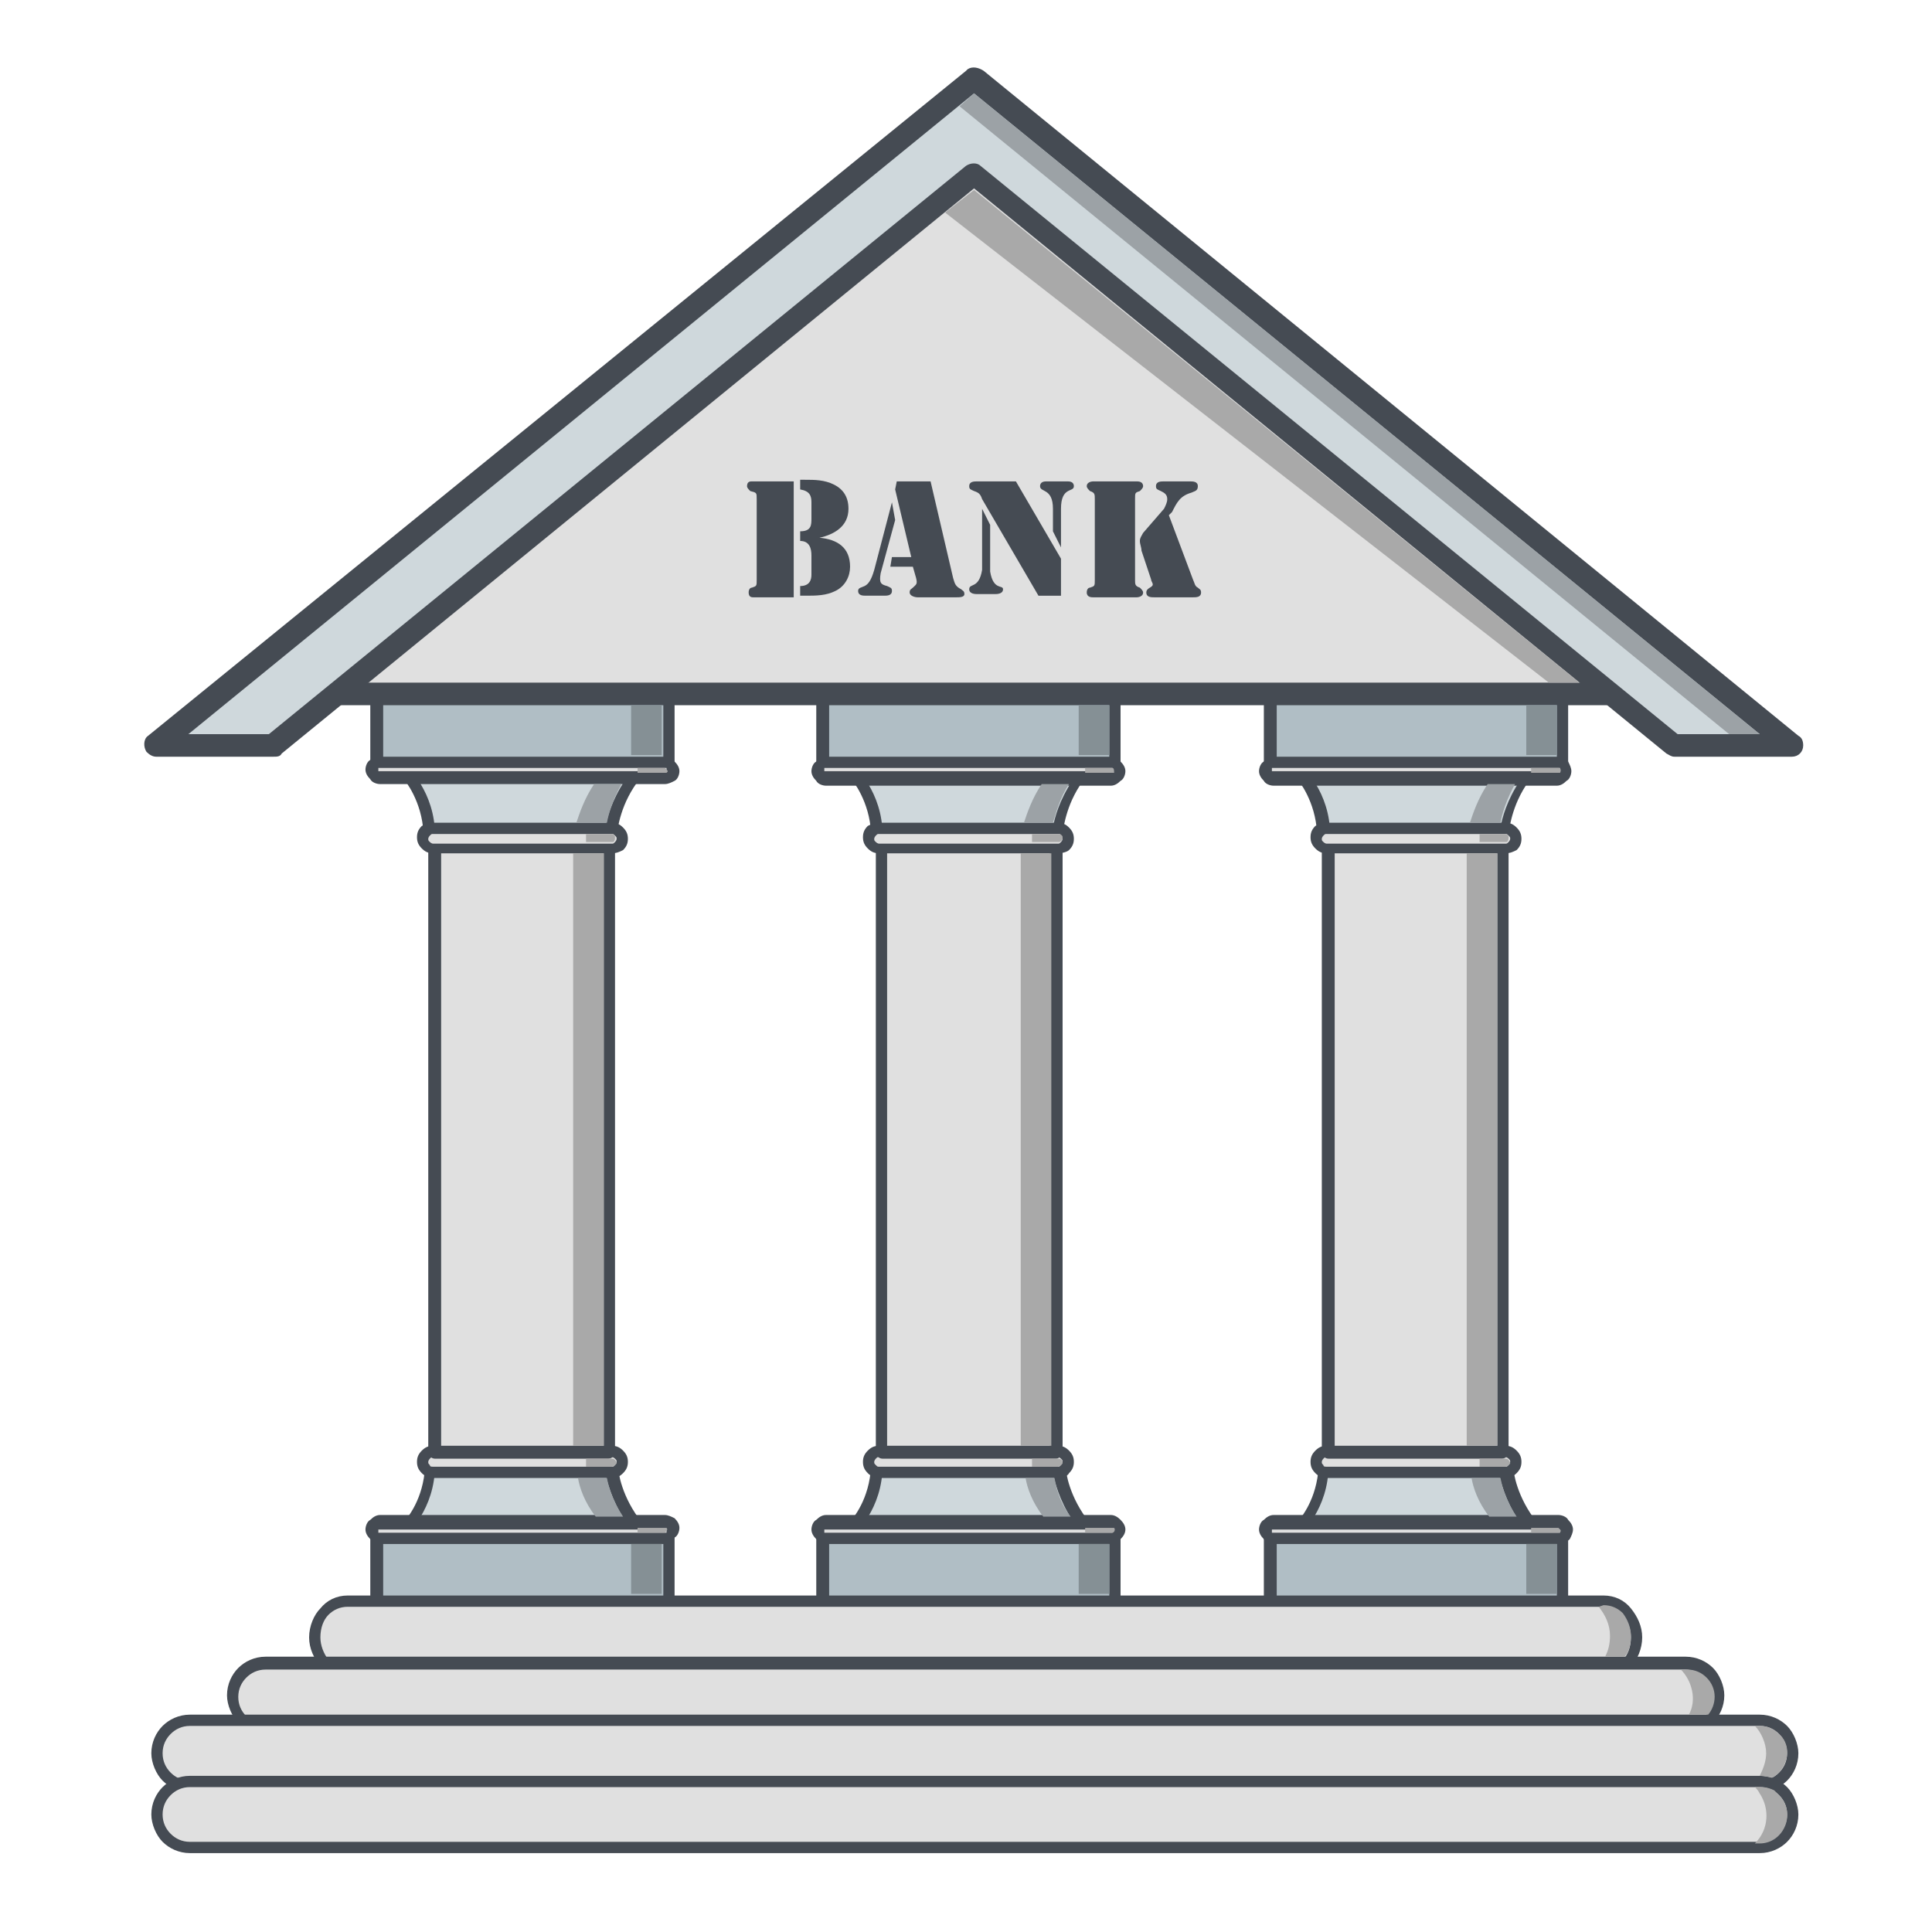 <?xml version="1.0" encoding="utf-8"?>
<!-- Generator: Adobe Illustrator 26.4.1, SVG Export Plug-In . SVG Version: 6.00 Build 0)  -->
<svg version="1.1" id="Layer_1" xmlns="http://www.w3.org/2000/svg" xmlns:xlink="http://www.w3.org/1999/xlink" x="0px" y="0px"
	 viewBox="0 0 120 120" style="enable-background:new 0 0 120 120;" xml:space="preserve">
<style type="text/css">
	.st0{fill-rule:evenodd;clip-rule:evenodd;fill:#9A8178;}
	.st1{fill-rule:evenodd;clip-rule:evenodd;fill:#7C7570;}
	.st2{fill-rule:evenodd;clip-rule:evenodd;fill:#D5D5D1;}
	.st3{fill-rule:evenodd;clip-rule:evenodd;fill:#454B53;}
	.st4{fill-rule:evenodd;clip-rule:evenodd;fill:#CFD8DC;}
	.st5{fill:#454B53;}
	.st6{fill-rule:evenodd;clip-rule:evenodd;fill:#B0BEC5;}
	.st7{fill-rule:evenodd;clip-rule:evenodd;fill:#E0E0E0;}
	.st8{fill-rule:evenodd;clip-rule:evenodd;fill:#9CA2A6;}
	.st9{fill-rule:evenodd;clip-rule:evenodd;fill:#A9A9A9;}
	.st10{fill-rule:evenodd;clip-rule:evenodd;fill:#859095;}
</style>
<g>
	<g>
		<path class="st0" d="M25.3,94.8c0,0,1.3-1.4,1.4-3.6H38c0,0,0.1,1.9,1.5,3.6H25.3z"/>
		<rect x="23.4" y="95.3" class="st0" width="18.1" height="4.5"/>
		<path class="st1" d="M23.6,95.6h17.7c0.3,0,0.5-0.2,0.5-0.5v0c0-0.3-0.2-0.5-0.5-0.5H23.6c-0.3,0-0.5,0.2-0.5,0.5v0
			C23.1,95.3,23.3,95.6,23.6,95.6z"/>
		<path class="st1" d="M26.9,91.5H38c0.3,0,0.6-0.3,0.6-0.6l0,0c0-0.3-0.3-0.6-0.6-0.6H26.9c-0.3,0-0.6,0.3-0.6,0.6l0,0
			C26.2,91.2,26.5,91.5,26.9,91.5z"/>
		<rect x="27" y="52.5" class="st2" width="10.8" height="37.7"/>
		<path class="st3" d="M29.4,55.9L29.4,55.9c0.5,0,0.9,0.4,0.9,0.9V86c0,0.5-0.4,0.9-0.9,0.9l0,0c-0.5,0-0.9-0.4-0.9-0.9V56.8
			C28.5,56.3,28.9,55.9,29.4,55.9z"/>
		<path class="st3" d="M32.6,55.9L32.6,55.9c0.5,0,0.9,0.4,0.9,0.9V86c0,0.5-0.4,0.9-0.9,0.9l0,0c-0.5,0-0.9-0.4-0.9-0.9V56.8
			C31.7,56.3,32.1,55.9,32.6,55.9z"/>
		<path class="st3" d="M35.7,55.9L35.7,55.9c0.5,0,0.9,0.4,0.9,0.9V86c0,0.5-0.4,0.9-0.9,0.9l0,0c-0.5,0-0.9-0.4-0.9-0.9V56.8
			C34.8,56.3,35.2,55.9,35.7,55.9z"/>
		<path class="st0" d="M25.3,48.1c0,0,1.3,1.4,1.4,3.6H38c0,0,0.1-1.9,1.5-3.6H25.3z"/>
		<rect x="23.4" y="43.1" class="st0" width="18.1" height="4.5"/>
		<path class="st1" d="M23.6,47.3h17.7c0.3,0,0.5,0.2,0.5,0.5v0c0,0.3-0.2,0.5-0.5,0.5H23.6c-0.3,0-0.5-0.2-0.5-0.5v0
			C23.1,47.6,23.3,47.3,23.6,47.3z"/>
		<path class="st1" d="M26.9,51.4H38c0.3,0,0.6,0.3,0.6,0.6v0c0,0.3-0.3,0.6-0.6,0.6H26.9c-0.3,0-0.6-0.3-0.6-0.6v0
			C26.2,51.7,26.5,51.4,26.9,51.4z"/>
		<path class="st4" d="M25.3,94.8c0,0,1.3-1.4,1.4-3.6H38c0,0,0.1,1.9,1.5,3.6H25.3z"/>
		<path class="st5" d="M25.1,94.5c0.2-0.2,1.2-1.4,1.3-3.4c0-0.2,0.2-0.3,0.4-0.3v0H38c0.2,0,0.4,0.2,0.4,0.4c0,0.2,0.2,1.8,1.5,3.4
			c0.1,0.2,0.1,0.4,0,0.5c-0.1,0.1-0.1,0.1-0.2,0.1v0H25.3c-0.2,0-0.4-0.2-0.4-0.4C25,94.7,25,94.6,25.1,94.5L25.1,94.5z M27,91.5
			c-0.1,1.3-0.6,2.3-1,2.9h12.8c-0.8-1.2-1.1-2.4-1.2-2.9H27z"/>
		<rect x="23.4" y="95.3" class="st6" width="18.1" height="4.5"/>
		<path class="st5" d="M23.8,99.4h17.4v-3.7H23.8V99.4L23.8,99.4z M41.5,100.1H23.4c-0.2,0-0.4-0.2-0.4-0.4v-4.5
			c0-0.2,0.2-0.4,0.4-0.4h18.1c0.2,0,0.4,0.2,0.4,0.4v4.5C41.8,100,41.7,100.1,41.5,100.1z"/>
		<path class="st7" d="M23.6,95.6h17.7c0.3,0,0.5-0.2,0.5-0.5v0c0-0.3-0.2-0.5-0.5-0.5H23.6c-0.3,0-0.5,0.2-0.5,0.5v0
			C23.1,95.3,23.3,95.6,23.6,95.6z"/>
		<path class="st5" d="M23.6,95.2h17.7c0,0,0.1,0,0.1,0l0,0l0,0c0,0,0-0.1,0-0.1v0c0,0,0-0.1,0-0.1l0,0c0,0-0.1,0-0.1,0H23.6
			c0,0-0.1,0-0.1,0l0,0l0,0c0,0,0,0.1,0,0.1v0c0,0,0,0.1,0,0.1l0,0C23.5,95.2,23.5,95.2,23.6,95.2L23.6,95.2z M41.3,95.9H23.6
			c-0.2,0-0.4-0.1-0.6-0.3l0,0l0,0l0,0c-0.2-0.2-0.3-0.4-0.3-0.6v0c0-0.2,0.1-0.5,0.3-0.6l0,0c0.2-0.2,0.4-0.3,0.6-0.3h17.7
			c0.2,0,0.4,0.1,0.6,0.2c0,0,0,0,0,0c0.2,0.2,0.3,0.4,0.3,0.6v0c0,0.2-0.1,0.5-0.3,0.6l0,0C41.8,95.8,41.5,95.9,41.3,95.9z"/>
		<path class="st7" d="M26.9,91.5H38c0.3,0,0.6-0.3,0.6-0.6l0,0c0-0.3-0.3-0.6-0.6-0.6H26.9c-0.3,0-0.6,0.3-0.6,0.6l0,0
			C26.2,91.2,26.5,91.5,26.9,91.5z"/>
		<path class="st5" d="M26.9,91.1H38c0.1,0,0.1,0,0.2-0.1l0,0c0,0,0.1-0.1,0.1-0.2l0,0c0-0.1,0-0.1-0.1-0.2l0,0c0,0-0.1-0.1-0.2-0.1
			H26.9c-0.1,0-0.1,0-0.2,0.1c0,0-0.1,0.1-0.1,0.2l0,0c0,0.1,0,0.1,0.1,0.2l0,0l0,0C26.7,91.1,26.8,91.1,26.9,91.1L26.9,91.1z
			 M38,91.8H26.9c-0.3,0-0.5-0.1-0.7-0.3l0,0c-0.2-0.2-0.3-0.4-0.3-0.7l0,0c0-0.3,0.1-0.5,0.3-0.7c0.2-0.2,0.4-0.3,0.7-0.3H38
			c0.3,0,0.5,0.1,0.7,0.3c0,0,0,0,0,0c0.2,0.2,0.3,0.4,0.3,0.7l0,0c0,0.3-0.1,0.5-0.3,0.7c0,0,0,0,0,0C38.5,91.7,38.3,91.8,38,91.8z
			"/>
		<rect x="27" y="52.5" class="st7" width="10.8" height="37.7"/>
		<path class="st5" d="M27.4,89.8h10.1v-37H27.4V89.8L27.4,89.8z M37.8,90.6H27c-0.2,0-0.4-0.2-0.4-0.4V52.5c0-0.2,0.2-0.4,0.4-0.4
			h10.8c0.2,0,0.4,0.2,0.4,0.4v37.7C38.2,90.4,38,90.6,37.8,90.6z"/>
		<path class="st4" d="M25.3,48.1c0,0,1.3,1.4,1.4,3.6H38c0,0,0.1-1.9,1.5-3.6H25.3z"/>
		<path class="st5" d="M26,48.5c0.4,0.6,0.9,1.6,1,2.9h10.6c0.1-0.6,0.4-1.7,1.2-2.9H26L26,48.5z M26.3,51.7
			c-0.1-1.9-1.1-3.2-1.3-3.4C25,48.3,25,48.2,25,48.1c0-0.2,0.2-0.4,0.4-0.4h14.2v0c0.1,0,0.2,0,0.2,0.1c0.2,0.1,0.2,0.4,0,0.5
			c-1.3,1.6-1.4,3.2-1.5,3.4c0,0.2-0.2,0.4-0.4,0.4H26.7v0C26.5,52.1,26.3,51.9,26.3,51.7z"/>
		<rect x="23.4" y="43.1" class="st6" width="18.1" height="4.5"/>
		<path class="st5" d="M23.8,47.2h17.4v-3.7H23.8V47.2L23.8,47.2z M41.5,47.9H23.4c-0.2,0-0.4-0.2-0.4-0.4v-4.5
			c0-0.2,0.2-0.4,0.4-0.4h18.1c0.2,0,0.4,0.2,0.4,0.4v4.5C41.8,47.8,41.7,47.9,41.5,47.9z"/>
		<path class="st7" d="M23.6,47.3h17.7c0.3,0,0.5,0.2,0.5,0.5v0c0,0.3-0.2,0.5-0.5,0.5H23.6c-0.3,0-0.5-0.2-0.5-0.5v0
			C23.1,47.6,23.3,47.3,23.6,47.3z"/>
		<path class="st5" d="M23.6,47h17.7c0.2,0,0.5,0.1,0.6,0.3l0,0c0.2,0.2,0.3,0.4,0.3,0.6v0c0,0.2-0.1,0.5-0.3,0.6c0,0,0,0,0,0
			c-0.2,0.1-0.4,0.2-0.6,0.2H23.6c-0.2,0-0.5-0.1-0.6-0.3l0,0c-0.2-0.2-0.3-0.4-0.3-0.6v0c0-0.2,0.1-0.5,0.3-0.6l0,0l0,0l0,0
			C23.1,47.1,23.3,47,23.6,47L23.6,47z M41.3,47.7H23.6c0,0-0.1,0-0.1,0l0,0c0,0,0,0.1,0,0.1v0c0,0,0,0.1,0,0.1l0,0l0,0
			c0,0,0.1,0,0.1,0h17.7c0,0,0.1,0,0.1,0l0,0c0,0,0-0.1,0-0.1v0c0,0,0-0.1,0-0.1l0,0l0,0C41.4,47.7,41.3,47.7,41.3,47.7z"/>
		<path class="st7" d="M26.9,51.4H38c0.3,0,0.6,0.3,0.6,0.6v0c0,0.3-0.3,0.6-0.6,0.6H26.9c-0.3,0-0.6-0.3-0.6-0.6v0
			C26.2,51.7,26.5,51.4,26.9,51.4z"/>
		<path class="st5" d="M26.9,51.1H38c0.3,0,0.5,0.1,0.7,0.3c0,0,0,0,0,0c0.2,0.2,0.3,0.4,0.3,0.7v0c0,0.3-0.1,0.5-0.3,0.7l0,0l0,0
			C38.5,52.9,38.3,53,38,53H26.9c-0.3,0-0.5-0.1-0.7-0.3l0,0l0,0c-0.2-0.2-0.3-0.4-0.3-0.7v0c0-0.3,0.1-0.5,0.3-0.7c0,0,0,0,0,0
			C26.4,51.2,26.6,51.1,26.9,51.1L26.9,51.1z M38,51.8H26.9c-0.1,0-0.1,0-0.2,0.1l0,0c0,0-0.1,0.1-0.1,0.2v0c0,0.1,0,0.1,0.1,0.2
			l0,0c0,0,0.1,0.1,0.2,0.1H38c0.1,0,0.1,0,0.2-0.1l0,0c0,0,0.1-0.1,0.1-0.2v0c0-0.1,0-0.1-0.1-0.2l0,0C38.1,51.8,38.1,51.8,38,51.8
			z"/>
		<path class="st4" d="M80.8,94.8c0,0,1.3-1.4,1.4-3.6h11.3c0,0,0.1,1.9,1.5,3.6H80.8z"/>
		<path class="st5" d="M80.6,94.5c0.2-0.2,1.2-1.4,1.3-3.4c0-0.2,0.2-0.3,0.4-0.3v0h11.3c0.2,0,0.4,0.2,0.4,0.4
			c0,0.2,0.2,1.8,1.5,3.4c0.1,0.2,0.1,0.4,0,0.5c-0.1,0.1-0.1,0.1-0.2,0.1v0H80.8c-0.2,0-0.4-0.2-0.4-0.4
			C80.5,94.7,80.5,94.6,80.6,94.5L80.6,94.5z M82.5,91.5c-0.1,1.3-0.6,2.3-1,2.9h12.8c-0.8-1.2-1.1-2.4-1.2-2.9H82.5z"/>
		<rect x="78.9" y="95.3" class="st6" width="18.1" height="4.5"/>
		<path class="st5" d="M79.3,99.4h17.4v-3.7H79.3V99.4L79.3,99.4z M97,100.1H78.9c-0.2,0-0.4-0.2-0.4-0.4v-4.5
			c0-0.2,0.2-0.4,0.4-0.4H97c0.2,0,0.4,0.2,0.4,0.4v4.5C97.3,100,97.2,100.1,97,100.1z"/>
		<path class="st7" d="M79.1,95.6h17.7c0.3,0,0.5-0.2,0.5-0.5v0c0-0.3-0.2-0.5-0.5-0.5H79.1c-0.3,0-0.5,0.2-0.5,0.5v0
			C78.6,95.3,78.8,95.6,79.1,95.6z"/>
		<path class="st5" d="M79.1,95.2h17.7c0,0,0.1,0,0.1,0l0,0c0,0,0-0.1,0-0.1v0c0,0,0-0.1,0-0.1l0,0l0,0c0,0-0.1,0-0.1,0H79.1
			c0,0-0.1,0-0.1,0c0,0,0,0.1,0,0.1v0c0,0,0,0.1,0,0.1C79,95.2,79,95.2,79.1,95.2L79.1,95.2z M96.8,95.9H79.1
			c-0.2,0-0.5-0.1-0.6-0.3c-0.2-0.2-0.3-0.4-0.3-0.6v0c0-0.2,0.1-0.5,0.3-0.6c0.2-0.2,0.4-0.3,0.6-0.3h17.7c0.2,0,0.5,0.1,0.6,0.3
			l0,0c0.2,0.2,0.3,0.4,0.3,0.6v0c0,0.2-0.1,0.4-0.2,0.6c0,0,0,0,0,0C97.3,95.8,97,95.9,96.8,95.9z"/>
		<path class="st7" d="M82.4,91.5h11.1c0.3,0,0.6-0.3,0.6-0.6l0,0c0-0.3-0.3-0.6-0.6-0.6H82.4c-0.3,0-0.6,0.3-0.6,0.6l0,0
			C81.7,91.2,82,91.5,82.4,91.5z"/>
		<path class="st5" d="M82.4,91.1h11.1c0.1,0,0.1,0,0.2-0.1c0,0,0.1-0.1,0.1-0.2l0,0c0-0.1,0-0.1-0.1-0.2l0,0c0,0-0.1-0.1-0.2-0.1
			H82.4c-0.1,0-0.1,0-0.2,0.1l0,0l0,0c0,0-0.1,0.1-0.1,0.2l0,0c0,0.1,0,0.1,0.1,0.2l0,0C82.2,91.1,82.3,91.1,82.4,91.1L82.4,91.1z
			 M93.5,91.8H82.4c-0.3,0-0.5-0.1-0.7-0.3l0,0l0,0c-0.2-0.2-0.3-0.4-0.3-0.7l0,0c0-0.3,0.1-0.5,0.3-0.7l0,0
			c0.2-0.2,0.4-0.3,0.7-0.3h11.1c0.3,0,0.5,0.1,0.7,0.3c0,0,0,0,0,0c0.2,0.2,0.3,0.4,0.3,0.7l0,0c0,0.3-0.1,0.5-0.3,0.7
			C94,91.7,93.8,91.8,93.5,91.8z"/>
		<rect x="82.5" y="52.5" class="st7" width="10.8" height="37.7"/>
		<path class="st5" d="M82.9,89.8H93v-37H82.9V89.8L82.9,89.8z M93.3,90.6H82.5c-0.2,0-0.4-0.2-0.4-0.4V52.5c0-0.2,0.2-0.4,0.4-0.4
			h10.8c0.2,0,0.4,0.2,0.4,0.4v37.7C93.7,90.4,93.5,90.6,93.3,90.6z"/>
		<path class="st4" d="M80.8,48.1c0,0,1.3,1.4,1.4,3.6h11.3c0,0,0.1-1.9,1.5-3.6H80.8z"/>
		<path class="st5" d="M81.6,48.5c0.4,0.6,0.9,1.6,1,2.9h10.6c0.1-0.6,0.4-1.7,1.2-2.9H81.6L81.6,48.5z M81.8,51.7
			c-0.1-1.9-1.1-3.2-1.3-3.4c-0.1-0.1-0.1-0.2-0.1-0.3c0-0.2,0.2-0.4,0.4-0.4H95v0c0.1,0,0.2,0,0.2,0.1c0.2,0.1,0.2,0.4,0,0.5
			c-1.3,1.6-1.4,3.2-1.5,3.4c0,0.2-0.2,0.4-0.4,0.4H82.2v0C82,52.1,81.9,51.9,81.8,51.7z"/>
		<rect x="78.9" y="43.1" class="st6" width="18.1" height="4.5"/>
		<path class="st5" d="M79.3,47.2h17.4v-3.7H79.3V47.2L79.3,47.2z M97,47.9H78.9c-0.2,0-0.4-0.2-0.4-0.4v-4.5c0-0.2,0.2-0.4,0.4-0.4
			H97c0.2,0,0.4,0.2,0.4,0.4v4.5C97.3,47.8,97.2,47.9,97,47.9z"/>
		<path class="st7" d="M79.1,47.3h17.7c0.3,0,0.5,0.2,0.5,0.5v0c0,0.3-0.2,0.5-0.5,0.5H79.1c-0.3,0-0.5-0.2-0.5-0.5v0
			C78.6,47.6,78.8,47.3,79.1,47.3z"/>
		<path class="st5" d="M79.1,47h17.7c0.2,0,0.5,0.1,0.6,0.3c0,0,0,0,0,0c0.1,0.2,0.2,0.4,0.2,0.6v0c0,0.2-0.1,0.5-0.3,0.6l0,0
			c-0.2,0.2-0.4,0.3-0.6,0.3H79.1c-0.2,0-0.5-0.1-0.6-0.3c-0.2-0.2-0.3-0.4-0.3-0.6v0c0-0.2,0.1-0.5,0.3-0.6
			C78.6,47.1,78.8,47,79.1,47L79.1,47z M96.8,47.7H79.1c0,0-0.1,0-0.1,0c0,0,0,0.1,0,0.1v0c0,0,0,0.1,0,0.1c0,0,0.1,0,0.1,0h17.7
			c0,0,0.1,0,0.1,0l0,0l0,0c0,0,0-0.1,0-0.1v0c0,0,0-0.1,0-0.1l0,0C96.9,47.7,96.8,47.7,96.8,47.7z"/>
		<path class="st7" d="M82.4,51.4h11.1c0.3,0,0.6,0.3,0.6,0.6v0c0,0.3-0.3,0.6-0.6,0.6H82.4c-0.3,0-0.6-0.3-0.6-0.6v0
			C81.7,51.7,82,51.4,82.4,51.4z"/>
		<path class="st5" d="M82.4,51.1h11.1c0.3,0,0.5,0.1,0.7,0.3c0,0,0,0,0,0c0.2,0.2,0.3,0.4,0.3,0.7v0c0,0.3-0.1,0.5-0.3,0.7l0,0l0,0
			C94,52.9,93.8,53,93.5,53H82.4c-0.3,0-0.5-0.1-0.7-0.3c0,0,0,0,0,0c-0.2-0.2-0.3-0.4-0.3-0.7v0c0-0.3,0.1-0.5,0.3-0.7l0,0l0,0
			C81.9,51.2,82.1,51.1,82.4,51.1L82.4,51.1z M93.5,51.8H82.4c-0.1,0-0.1,0-0.2,0.1l0,0c0,0-0.1,0.1-0.1,0.2v0c0,0.1,0,0.1,0.1,0.2
			l0,0c0,0,0.1,0.1,0.2,0.1h11.1c0.1,0,0.1,0,0.2-0.1l0,0c0,0,0.1-0.1,0.1-0.2v0c0-0.1,0-0.1-0.1-0.2l0,0
			C93.6,51.8,93.6,51.8,93.5,51.8z"/>
		<path class="st4" d="M53.1,94.8c0,0,1.3-1.4,1.4-3.6h11.3c0,0,0.1,1.9,1.5,3.6H53.1z"/>
		<path class="st5" d="M52.8,94.5c0.2-0.2,1.2-1.4,1.3-3.4c0-0.2,0.2-0.3,0.4-0.3v0h11.3c0.2,0,0.4,0.2,0.4,0.4
			c0,0.2,0.2,1.8,1.5,3.4c0.1,0.2,0.1,0.4,0,0.5c-0.1,0.1-0.1,0.1-0.2,0.1v0H53.1c-0.2,0-0.4-0.2-0.4-0.4
			C52.7,94.7,52.8,94.6,52.8,94.5L52.8,94.5z M54.8,91.5c-0.1,1.3-0.6,2.3-1,2.9h12.8c-0.8-1.2-1.1-2.4-1.2-2.9H54.8z"/>
		<rect x="51.1" y="95.3" class="st6" width="18.1" height="4.5"/>
		<path class="st5" d="M51.5,99.4h17.4v-3.7H51.5V99.4L51.5,99.4z M69.2,100.1H51.1c-0.2,0-0.4-0.2-0.4-0.4v-4.5
			c0-0.2,0.2-0.4,0.4-0.4h18.1c0.2,0,0.4,0.2,0.4,0.4v4.5C69.6,100,69.4,100.1,69.2,100.1z"/>
		<path class="st7" d="M51.3,95.6h17.7c0.3,0,0.5-0.2,0.5-0.5v0c0-0.3-0.2-0.5-0.5-0.5H51.3c-0.3,0-0.5,0.2-0.5,0.5v0
			C50.8,95.3,51,95.6,51.3,95.6z"/>
		<path class="st5" d="M51.3,95.2h17.7c0,0,0.1,0,0.1,0l0,0c0,0,0-0.1,0-0.1v0c0,0,0-0.1,0-0.1l0,0c0,0-0.1,0-0.1,0H51.3
			c0,0-0.1,0-0.1,0l0,0l0,0c0,0,0,0.1,0,0.1v0c0,0,0,0.1,0,0.1l0,0C51.2,95.2,51.3,95.2,51.3,95.2L51.3,95.2z M69.1,95.9H51.3
			c-0.2,0-0.4-0.1-0.6-0.3l0,0l0,0l0,0c-0.2-0.2-0.3-0.4-0.3-0.6v0c0-0.2,0.1-0.5,0.3-0.6l0,0c0.2-0.2,0.4-0.3,0.6-0.3h17.7
			c0.2,0,0.4,0.1,0.6,0.3l0,0l0,0c0.2,0.2,0.3,0.4,0.3,0.6v0c0,0.2-0.1,0.4-0.3,0.6l0,0l0,0l0,0C69.5,95.8,69.3,95.9,69.1,95.9z"/>
		<path class="st7" d="M54.6,91.5h11.1c0.3,0,0.6-0.3,0.6-0.6l0,0c0-0.3-0.3-0.6-0.6-0.6H54.6c-0.3,0-0.6,0.3-0.6,0.6l0,0
			C54,91.2,54.3,91.5,54.6,91.5z"/>
		<path class="st5" d="M54.6,91.1h11.1c0.1,0,0.1,0,0.2-0.1c0,0,0.1-0.1,0.1-0.2l0,0c0-0.1,0-0.1-0.1-0.2l0,0c0,0-0.1-0.1-0.2-0.1
			H54.6c-0.1,0-0.1,0-0.2,0.1l0,0l0,0c0,0-0.1,0.1-0.1,0.2l0,0c0,0.1,0,0.1,0.1,0.2C54.5,91.1,54.5,91.1,54.6,91.1L54.6,91.1z
			 M65.7,91.8H54.6c-0.3,0-0.5-0.1-0.7-0.3c-0.2-0.2-0.3-0.4-0.3-0.7l0,0c0-0.3,0.1-0.5,0.3-0.7l0,0c0.2-0.2,0.4-0.3,0.7-0.3h11.1
			c0.3,0,0.5,0.1,0.7,0.3c0,0,0,0,0,0c0.2,0.2,0.3,0.4,0.3,0.7l0,0c0,0.3-0.1,0.5-0.3,0.7C66.3,91.7,66,91.8,65.7,91.8z"/>
		<rect x="54.8" y="52.5" class="st7" width="10.8" height="37.7"/>
		<path class="st5" d="M55.1,89.8h10.1v-37H55.1V89.8L55.1,89.8z M65.6,90.6H54.8c-0.2,0-0.4-0.2-0.4-0.4V52.5
			c0-0.2,0.2-0.4,0.4-0.4h10.8c0.2,0,0.4,0.2,0.4,0.4v37.7C65.9,90.4,65.8,90.6,65.6,90.6z"/>
		<path class="st4" d="M53.1,48.1c0,0,1.3,1.4,1.4,3.6h11.3c0,0,0.1-1.9,1.5-3.6H53.1z"/>
		<path class="st5" d="M53.8,48.5c0.4,0.6,0.9,1.6,1,2.9h10.6c0.1-0.6,0.4-1.7,1.2-2.9H53.8L53.8,48.5z M54.1,51.7
			c-0.1-1.9-1.1-3.2-1.3-3.4c-0.1-0.1-0.1-0.2-0.1-0.3c0-0.2,0.2-0.4,0.4-0.4h14.2v0c0.1,0,0.2,0,0.2,0.1c0.2,0.1,0.2,0.4,0,0.5
			c-1.3,1.6-1.4,3.2-1.5,3.4c0,0.2-0.2,0.4-0.4,0.4H54.5v0C54.3,52.1,54.1,51.9,54.1,51.7z"/>
		<rect x="51.1" y="43.1" class="st6" width="18.1" height="4.5"/>
		<path class="st5" d="M51.5,47.2h17.4v-3.7H51.5V47.2L51.5,47.2z M69.2,47.9H51.1c-0.2,0-0.4-0.2-0.4-0.4v-4.5
			c0-0.2,0.2-0.4,0.4-0.4h18.1c0.2,0,0.4,0.2,0.4,0.4v4.5C69.6,47.8,69.4,47.9,69.2,47.9z"/>
		<path class="st7" d="M51.3,47.3h17.7c0.3,0,0.5,0.2,0.5,0.5v0c0,0.3-0.2,0.5-0.5,0.5H51.3c-0.3,0-0.5-0.2-0.5-0.5v0
			C50.8,47.6,51,47.3,51.3,47.3z"/>
		<path class="st5" d="M51.3,47h17.7c0.2,0,0.5,0.1,0.6,0.3l0,0l0,0l0,0c0.2,0.2,0.3,0.4,0.3,0.6v0c0,0.2-0.1,0.5-0.3,0.6l0,0l0,0
			c-0.2,0.2-0.4,0.3-0.6,0.3H51.3c-0.2,0-0.5-0.1-0.6-0.3l0,0c-0.2-0.2-0.3-0.4-0.3-0.6v0c0-0.2,0.1-0.5,0.3-0.6l0,0l0,0l0,0
			C50.9,47.1,51.1,47,51.3,47L51.3,47z M69.1,47.7H51.3c0,0-0.1,0-0.1,0l0,0c0,0,0,0.1,0,0.1v0c0,0,0,0.1,0,0.1l0,0l0,0
			c0,0,0.1,0,0.1,0h17.7c0,0,0.1,0,0.1,0l0,0c0,0,0-0.1,0-0.1v0c0,0,0-0.1,0-0.1l0,0C69.1,47.7,69.1,47.7,69.1,47.7z"/>
		<path class="st7" d="M54.6,51.4h11.1c0.3,0,0.6,0.3,0.6,0.6v0c0,0.3-0.3,0.6-0.6,0.6H54.6c-0.3,0-0.6-0.3-0.6-0.6v0
			C54,51.7,54.3,51.4,54.6,51.4z"/>
		<path class="st5" d="M54.6,51.1h11.1c0.3,0,0.5,0.1,0.7,0.3c0,0,0,0,0,0c0.2,0.2,0.3,0.4,0.3,0.7v0c0,0.3-0.1,0.5-0.3,0.7l0,0l0,0
			C66.3,52.9,66,53,65.7,53H54.6c-0.3,0-0.5-0.1-0.7-0.3c0,0,0,0,0,0c-0.2-0.2-0.3-0.4-0.3-0.7v0c0-0.3,0.1-0.5,0.3-0.7l0,0l0,0
			C54.1,51.2,54.3,51.1,54.6,51.1L54.6,51.1z M65.7,51.8H54.6c-0.1,0-0.1,0-0.2,0.1l0,0c0,0-0.1,0.1-0.1,0.2v0c0,0.1,0,0.1,0.1,0.2
			l0,0c0,0,0.1,0.1,0.2,0.1h11.1c0.1,0,0.1,0,0.2-0.1l0,0c0,0,0.1-0.1,0.1-0.2v0c0-0.1,0-0.1-0.1-0.2l0,0
			C65.9,51.8,65.8,51.8,65.7,51.8z"/>
	</g>
	<polygon class="st7" points="102.5,43.1 18.5,43.1 60.5,10.4 	"/>
	<path class="st5" d="M102.5,43.8h-84c-0.4,0-0.7-0.3-0.7-0.7c0-0.3,0.1-0.5,0.3-0.6l42-32.7c0.3-0.2,0.6-0.2,0.9,0l42,32.7
		c0.3,0.2,0.4,0.7,0.1,1C102.9,43.8,102.7,43.8,102.5,43.8L102.5,43.8L102.5,43.8z M20.6,42.4h79.9L60.5,11.3L20.6,42.4z"/>
	<polygon class="st4" points="111.3,46.3 60.5,4.9 60.5,4.9 9.7,46.3 17,46.3 60.5,10.9 104,46.3 	"/>
	<path class="st5" d="M109.3,45.6L60.5,5.8L11.7,45.6h5l43.3-35.3c0.3-0.2,0.7-0.2,0.9,0l43.3,35.3H109.3L109.3,45.6z M61.1,4.4
		l50.6,41.3c0.2,0.1,0.3,0.3,0.3,0.6c0,0.4-0.3,0.7-0.7,0.7H104v0c-0.2,0-0.3-0.1-0.5-0.2l-43-35.1l-43,35.1C17.4,47,17.2,47,17,47
		H9.7v0c-0.2,0-0.4-0.1-0.6-0.3c-0.2-0.3-0.2-0.8,0.1-1L60,4.4c0,0,0.1-0.1,0.1-0.1C60.4,4.1,60.8,4.2,61.1,4.4z"/>
	<path class="st3" d="M49.3,37v-7.1h-2.6c-0.1,0-0.3,0-0.3,0.3c0,0.1,0.1,0.2,0.2,0.3C47,30.6,47,30.6,47,31v5c0,0.4,0,0.4-0.3,0.5
		c-0.1,0-0.2,0.1-0.2,0.3c0,0.3,0.2,0.3,0.3,0.3H49.3z"/>
	<path class="st3" d="M52.7,31.6c0-0.7-0.3-1.2-0.9-1.5c-0.6-0.3-1.2-0.3-1.8-0.3h-0.3v0.6c0.6,0.1,0.7,0.4,0.7,0.8v1
		c0,0.4,0,0.8-0.7,0.8v0.6c0.6,0,0.7,0.5,0.7,0.9v1.2c0,0.3-0.1,0.7-0.7,0.7V37H50c0.7,0,1.3,0,1.9-0.3c0.6-0.3,0.9-0.9,0.9-1.5
		c0-1.2-0.8-1.7-1.9-1.8v0C51.8,33.2,52.7,32.7,52.7,31.6z"/>
	<path class="st3" d="M54.7,35.6l0.9-3.3l-0.2-1.1h0l-1.1,4.2c-0.2,0.7-0.4,0.9-0.6,1c-0.2,0.1-0.4,0.1-0.4,0.3
		c0,0.3,0.3,0.3,0.5,0.3h1.1c0.2,0,0.5,0,0.5-0.3c0-0.2-0.1-0.2-0.3-0.3C54.7,36.3,54.6,36.2,54.7,35.6z"/>
	<path class="st3" d="M59.2,35.9l-1.4-6h-2.1l-0.1,0.5l1,4.2h-1.2l-0.1,0.6h1.4l0.2,0.7c0.1,0.4,0,0.4-0.2,0.6
		c-0.1,0.1-0.2,0.1-0.2,0.3c0,0.2,0.3,0.3,0.5,0.3h2.4c0.2,0,0.5,0,0.5-0.2c0-0.2-0.1-0.2-0.2-0.3C59.3,36.4,59.3,36.2,59.2,35.9z"
		/>
	<path class="st3" d="M65.9,34.7l-2.8-4.8h-2.4c-0.2,0-0.5,0-0.5,0.3c0,0.2,0.1,0.2,0.3,0.3c0.3,0.1,0.4,0.2,0.5,0.5l3.5,6h1.4V34.7
		z"/>
	<path class="st3" d="M61.5,35.5v-2.9l-0.5-1h0v3.8c-0.2,1.2-0.8,0.8-0.8,1.2c0,0.3,0.4,0.3,0.5,0.3h1.1c0.1,0,0.5,0,0.5-0.3
		C62.3,36.3,61.7,36.7,61.5,35.5z"/>
	<path class="st3" d="M65.9,31.6c0-1.4,0.8-1,0.8-1.4c0-0.3-0.3-0.3-0.4-0.3H65c-0.1,0-0.4,0-0.4,0.3c0,0.4,0.8,0.1,0.8,1.4V33
		l0.5,1h0V31.6z"/>
	<path class="st3" d="M71,30.2c0-0.3-0.3-0.3-0.4-0.3h-2.7c0,0-0.4,0-0.4,0.3c0,0.1,0.1,0.2,0.2,0.3c0.3,0.1,0.3,0.2,0.3,0.5v5
		c0,0.4,0,0.4-0.3,0.5c-0.1,0-0.2,0.1-0.2,0.3c0,0.3,0.3,0.3,0.4,0.3h2.7c0,0,0.4,0,0.4-0.3c0-0.1-0.1-0.2-0.2-0.3
		c-0.3-0.1-0.3-0.2-0.3-0.5v-5c0-0.4,0-0.4,0.3-0.5C70.9,30.4,71,30.3,71,30.2z"/>
	<path class="st3" d="M74,30.6c0.2-0.1,0.4-0.1,0.4-0.4c0-0.3-0.3-0.3-0.5-0.3h-1.6c-0.2,0-0.5,0-0.5,0.3c0,0.2,0.1,0.2,0.3,0.3
		c0.2,0.1,0.4,0.2,0.4,0.5c0,0.2-0.1,0.4-0.2,0.6L71,33.1c-0.1,0.2-0.2,0.3-0.2,0.5s0.1,0.4,0.1,0.6l0.6,1.8c0,0.1,0.1,0.2,0.1,0.3
		c0,0.2-0.4,0.2-0.4,0.5c0,0.3,0.3,0.3,0.5,0.3h2.4c0.2,0,0.5,0,0.5-0.3c0-0.2-0.1-0.2-0.2-0.3c-0.2-0.1-0.2-0.3-0.3-0.5l-1.5-4
		l0.2-0.2C73.1,31.2,73.3,30.8,74,30.6z"/>
	<path class="st7" d="M21.6,99.4h78c1.2,0,2.1,1,2.1,2.3v0c0,1.2-0.9,2.3-2.1,2.3h-78c-1.2,0-2.1-1-2.1-2.3v0
		C19.5,100.4,20.4,99.4,21.6,99.4z"/>
	<path class="st5" d="M21.6,99.1h78c0.7,0,1.3,0.3,1.7,0.8c0.4,0.5,0.7,1.1,0.7,1.8v0c0,0.7-0.3,1.4-0.7,1.8
		c-0.4,0.5-1.1,0.8-1.7,0.8h-78c-0.7,0-1.3-0.3-1.7-0.8c-0.4-0.5-0.7-1.1-0.7-1.8v0c0-0.7,0.3-1.4,0.7-1.8
		C20.3,99.4,20.9,99.1,21.6,99.1L21.6,99.1z M99.6,99.8h-78c-0.5,0-0.9,0.2-1.2,0.5c-0.3,0.3-0.5,0.8-0.5,1.4v0c0,0.5,0.2,1,0.5,1.4
		c0.3,0.3,0.7,0.5,1.2,0.5h78c0.5,0,0.9-0.2,1.2-0.5c0.3-0.3,0.5-0.8,0.5-1.4v0c0-0.5-0.2-1-0.5-1.4C100.5,100,100,99.8,99.6,99.8z"
		/>
	<path class="st7" d="M16.5,103.3h88.2c1.2,0,2.1,0.9,2.1,2.1v0c0,1.2-0.9,2.1-2.1,2.1H16.5c-1.2,0-2.1-0.9-2.1-2.1v0
		C14.4,104.2,15.3,103.3,16.5,103.3z"/>
	<path class="st5" d="M16.5,102.9h88.2c0.7,0,1.3,0.3,1.7,0.7l0,0l0,0l0,0c0.4,0.4,0.7,1.1,0.7,1.7v0c0,0.7-0.3,1.3-0.7,1.7
		c0,0,0,0,0,0c-0.4,0.4-1,0.7-1.7,0.7H16.5c-0.7,0-1.3-0.3-1.7-0.7l0,0c-0.4-0.4-0.7-1.1-0.7-1.7v0c0-0.7,0.3-1.3,0.7-1.7l0,0l0,0
		l0,0C15.2,103.2,15.8,102.9,16.5,102.9L16.5,102.9z M104.7,103.7H16.5c-0.5,0-0.9,0.2-1.2,0.5l0,0c-0.3,0.3-0.5,0.7-0.5,1.2v0
		c0,0.5,0.2,0.9,0.5,1.2l0,0l0,0c0.3,0.3,0.7,0.5,1.2,0.5h88.2c0.5,0,0.9-0.2,1.2-0.5c0,0,0,0,0,0c0.3-0.3,0.5-0.7,0.5-1.2v0
		c0-0.5-0.2-0.9-0.5-1.2l0,0C105.6,103.9,105.1,103.7,104.7,103.7z"/>
	<path class="st7" d="M11.8,106.8h97.5c1.2,0,2.1,0.9,2.1,2.1v0c0,1.2-0.9,2.1-2.1,2.1H11.8c-1.2,0-2.1-0.9-2.1-2.1v0
		C9.7,107.8,10.7,106.8,11.8,106.8z"/>
	<path class="st5" d="M11.8,106.5h97.5c0.7,0,1.3,0.3,1.7,0.7l0,0l0,0l0,0c0.4,0.4,0.7,1.1,0.7,1.7v0c0,0.7-0.3,1.3-0.7,1.7l0,0l0,0
		l0,0c-0.4,0.4-1.1,0.7-1.7,0.7H11.8c-0.7,0-1.3-0.3-1.7-0.7l0,0l0,0l0,0c-0.4-0.4-0.7-1.1-0.7-1.7v0c0-0.7,0.3-1.3,0.7-1.7l0,0l0,0
		l0,0C10.5,106.8,11.1,106.5,11.8,106.5L11.8,106.5z M109.3,107.2H11.8c-0.5,0-0.9,0.2-1.2,0.5l0,0c-0.3,0.3-0.5,0.7-0.5,1.2v0
		c0,0.5,0.2,0.9,0.5,1.2l0,0c0.3,0.3,0.7,0.5,1.2,0.5h97.5c0.5,0,0.9-0.2,1.2-0.5l0,0c0.3-0.3,0.5-0.7,0.5-1.2v0
		c0-0.5-0.2-0.9-0.5-1.2l0,0C110.2,107.4,109.8,107.2,109.3,107.2z"/>
	<path class="st7" d="M11.8,110.7h97.5c1.2,0,2.1,0.9,2.1,2.1l0,0c0,1.2-0.9,2.1-2.1,2.1H11.8c-1.2,0-2.1-0.9-2.1-2.1l0,0
		C9.7,111.6,10.7,110.7,11.8,110.7z"/>
	<path class="st5" d="M11.8,110.3h97.5c0.7,0,1.3,0.3,1.7,0.7l0,0l0,0l0,0c0.4,0.4,0.7,1.1,0.7,1.7l0,0c0,0.7-0.3,1.3-0.7,1.7
		c0,0,0,0,0,0c-0.4,0.4-1,0.7-1.7,0.7H11.8c-0.7,0-1.3-0.3-1.7-0.7l0,0c-0.4-0.4-0.7-1.1-0.7-1.7l0,0c0-0.7,0.3-1.3,0.7-1.7l0,0l0,0
		l0,0C10.5,110.6,11.1,110.3,11.8,110.3L11.8,110.3z M109.3,111H11.8c-0.5,0-0.9,0.2-1.2,0.5l0,0c-0.3,0.3-0.5,0.7-0.5,1.2l0,0
		c0,0.5,0.2,0.9,0.5,1.2l0,0l0,0c0.3,0.3,0.7,0.5,1.2,0.5h97.5c0.5,0,0.9-0.2,1.2-0.5c0,0,0,0,0,0c0.3-0.3,0.5-0.7,0.5-1.2l0,0
		c0-0.5-0.2-0.9-0.5-1.2l0,0C110.2,111.2,109.8,111,109.3,111z"/>
	<polygon class="st8" points="59.6,6.6 107.4,45.6 109.3,45.6 60.5,5.8 	"/>
	<polygon class="st9" points="58.7,13.2 96.2,42.4 98.1,42.4 60.5,11.8 	"/>
	<rect x="94.8" y="43.8" class="st10" width="1.9" height="3.1"/>
	<path class="st9" d="M96.9,47.9L96.9,47.9L96.9,47.9z M96.8,47.7h-1.7c0,0,0,0,0,0.1c0,0.1,0,0.1,0,0.2c0,0,0,0,0,0h0.3h1.4
		c0,0,0.1,0,0.1,0c0,0,0,0,0,0C97,47.8,96.9,47.7,96.8,47.7z"/>
	<path class="st8" d="M93.2,51.1c0.1-0.6,0.4-1.5,0.9-2.4h-1.7c-0.6,0.9-0.9,1.8-1.1,2.4H93.2z"/>
	<path class="st9" d="M93.7,52.3L93.7,52.3L93.7,52.3z M93.5,51.8h-1.6c0,0.1,0,0.2,0,0.3c0,0,0,0,0,0c0,0.1,0,0.2,0,0.2h1.6
		c0.1,0,0.1,0,0.1,0c0,0,0,0,0,0c0.1-0.1,0.1-0.2,0.1-0.3C93.7,51.9,93.6,51.8,93.5,51.8z"/>
	<rect x="91.1" y="53" class="st9" width="1.9" height="36.8"/>
	<path class="st9" d="M93.5,90.6h-1.6c0,0.1,0,0.2,0,0.2c0,0.1,0,0.2,0,0.3h1.6c0.1,0,0.2-0.1,0.3-0.2
		C93.8,90.8,93.7,90.6,93.5,90.6z"/>
	<path class="st8" d="M93.2,91.8h-1.8c0.1,0.6,0.4,1.5,1.1,2.4h1.7C93.6,93.3,93.3,92.4,93.2,91.8z"/>
	<path class="st9" d="M96.9,95L96.9,95L96.9,95z M96.8,94.9h-1.4h-0.3c0,0,0,0,0,0c0,0.1,0,0.1,0,0.2c0,0,0,0,0,0.1h1.7
		c0.1,0,0.2-0.1,0.1-0.2C96.9,95,96.9,95,96.8,94.9C96.9,94.9,96.8,94.9,96.8,94.9z"/>
	<rect x="94.8" y="95.9" class="st10" width="1.9" height="3.1"/>
	<rect x="67" y="43.8" class="st10" width="1.9" height="3.1"/>
	<path class="st9" d="M69.1,47.7h-1.7c0,0,0,0,0,0.1c0,0.1,0,0.1,0,0.2c0,0,0,0,0,0h0.3h1.4c0,0,0.1,0,0.1,0
		C69.2,47.9,69.2,47.7,69.1,47.7z"/>
	<path class="st8" d="M66.4,48.7h-1.7c-0.6,0.9-0.9,1.8-1.1,2.4h1.8C65.6,50.5,65.8,49.6,66.4,48.7z"/>
	<path class="st9" d="M65.9,52.3L65.9,52.3L65.9,52.3z M65.7,51.8h-1.6c0,0.1,0,0.2,0,0.3c0,0,0,0,0,0c0,0.1,0,0.2,0,0.2h1.6
		c0.1,0,0.1,0,0.1,0c0,0,0,0,0,0C66,52.2,66,52.1,66,52C66,51.9,65.9,51.8,65.7,51.8z"/>
	<rect x="63.4" y="53" class="st9" width="1.9" height="36.8"/>
	<path class="st9" d="M65.7,90.6h-1.6c0,0.1,0,0.2,0,0.2c0,0.1,0,0.2,0,0.3h1.6c0.1,0,0.2-0.1,0.3-0.2C66,90.8,66,90.6,65.7,90.6z"
		/>
	<path class="st8" d="M65.5,91.8h-1.8c0.1,0.6,0.4,1.5,1.1,2.4h1.7C65.8,93.3,65.6,92.4,65.5,91.8z"/>
	<path class="st9" d="M69.1,94.9h-1.4h-0.3c0,0,0,0,0,0c0,0.1,0,0.1,0,0.2c0,0,0,0,0,0.1h1.7c0.1,0,0.2-0.2,0.1-0.3
		C69.1,94.9,69.1,94.9,69.1,94.9z"/>
	<rect x="67" y="95.9" class="st10" width="1.9" height="3.1"/>
	<rect x="39.2" y="43.8" class="st10" width="1.9" height="3.1"/>
	<path class="st9" d="M41.4,47.7L41.4,47.7L41.4,47.7z M41.3,47.7h-1.7c0,0,0,0,0,0.1c0,0.1,0,0.1,0,0.2c0,0,0,0,0,0h0.3h1.4
		c0,0,0.1,0,0.1,0c0.1-0.1,0.1-0.1,0-0.2L41.3,47.7z"/>
	<path class="st8" d="M37.7,51.1c0.1-0.6,0.4-1.5,0.9-2.4h-1.7c-0.6,0.9-0.9,1.8-1.1,2.4H37.7z"/>
	<path class="st9" d="M38.2,52.3L38.2,52.3L38.2,52.3z M38,51.8h-1.6c0,0.1,0,0.2,0,0.3c0,0,0,0,0,0c0,0.1,0,0.2,0,0.2H38
		c0.1,0,0.1,0,0.1,0c0,0,0,0,0,0c0.1-0.1,0.1-0.2,0.1-0.3C38.2,51.9,38.1,51.8,38,51.8z"/>
	<polygon class="st9" points="37.5,53 35.6,53 35.6,55.9 35.6,86.9 35.6,89.8 37.5,89.8 	"/>
	<path class="st9" d="M38,90.6h-1.6c0,0.1,0,0.2,0,0.2c0,0.1,0,0.2,0,0.3H38c0.1,0,0.2-0.1,0.3-0.2C38.3,90.8,38.2,90.6,38,90.6z"/>
	<path class="st8" d="M37.7,91.8h-1.8c0.1,0.6,0.4,1.5,1.1,2.4h1.7C38.1,93.3,37.8,92.4,37.7,91.8z"/>
	<rect x="39.2" y="95.9" class="st10" width="1.9" height="3.1"/>
	<path class="st9" d="M41.3,94.9h-1.4h-0.3c0,0,0,0,0,0c0,0.1,0,0.1,0,0.2c0,0,0,0,0,0.1l1.7,0c0.1-0.1,0.2-0.2,0.1-0.3
		C41.4,94.9,41.3,94.9,41.3,94.9z"/>
	<path class="st9" d="M100,101.7L100,101.7L100,101.7z M99.3,99.8c0.4,0.5,0.7,1.1,0.7,1.8c0,0.5-0.1,0.9-0.3,1.3h1.2
		c0.3-0.3,0.4-0.8,0.4-1.3c0-0.5-0.2-1-0.5-1.4c-0.3-0.3-0.7-0.5-1.2-0.5L99.3,99.8C99.2,99.8,99.3,99.8,99.3,99.8z"/>
	<path class="st9" d="M104.4,103.7c0.7,0.7,1,1.9,0.5,2.8h1.2c0.5-0.6,0.6-1.6-0.1-2.3c-0.3-0.3-0.7-0.5-1.2-0.5H104.4z"/>
	<path class="st9" d="M109,107.2c0.4,0.4,0.7,1.1,0.7,1.7c0,0.5-0.2,1-0.4,1.4c0.3,0,0.6,0.1,0.8,0.1c0.9-0.5,1.3-1.9,0.4-2.7
		c-0.3-0.3-0.7-0.5-1.2-0.5H109z"/>
	<path class="st9" d="M110.2,111.2c-0.2-0.1-0.5-0.2-0.8-0.2c0,0-0.1,0-0.1,0H109c0,0,0,0,0,0c0.1,0.1,0.2,0.2,0.3,0.4
		c0.6,0.9,0.6,2.2-0.3,3.1c0,0,0,0,0,0h0.3c1.5,0,2.3-1.9,1.2-3C110.4,111.4,110.3,111.3,110.2,111.2z"/>
</g>
</svg>
